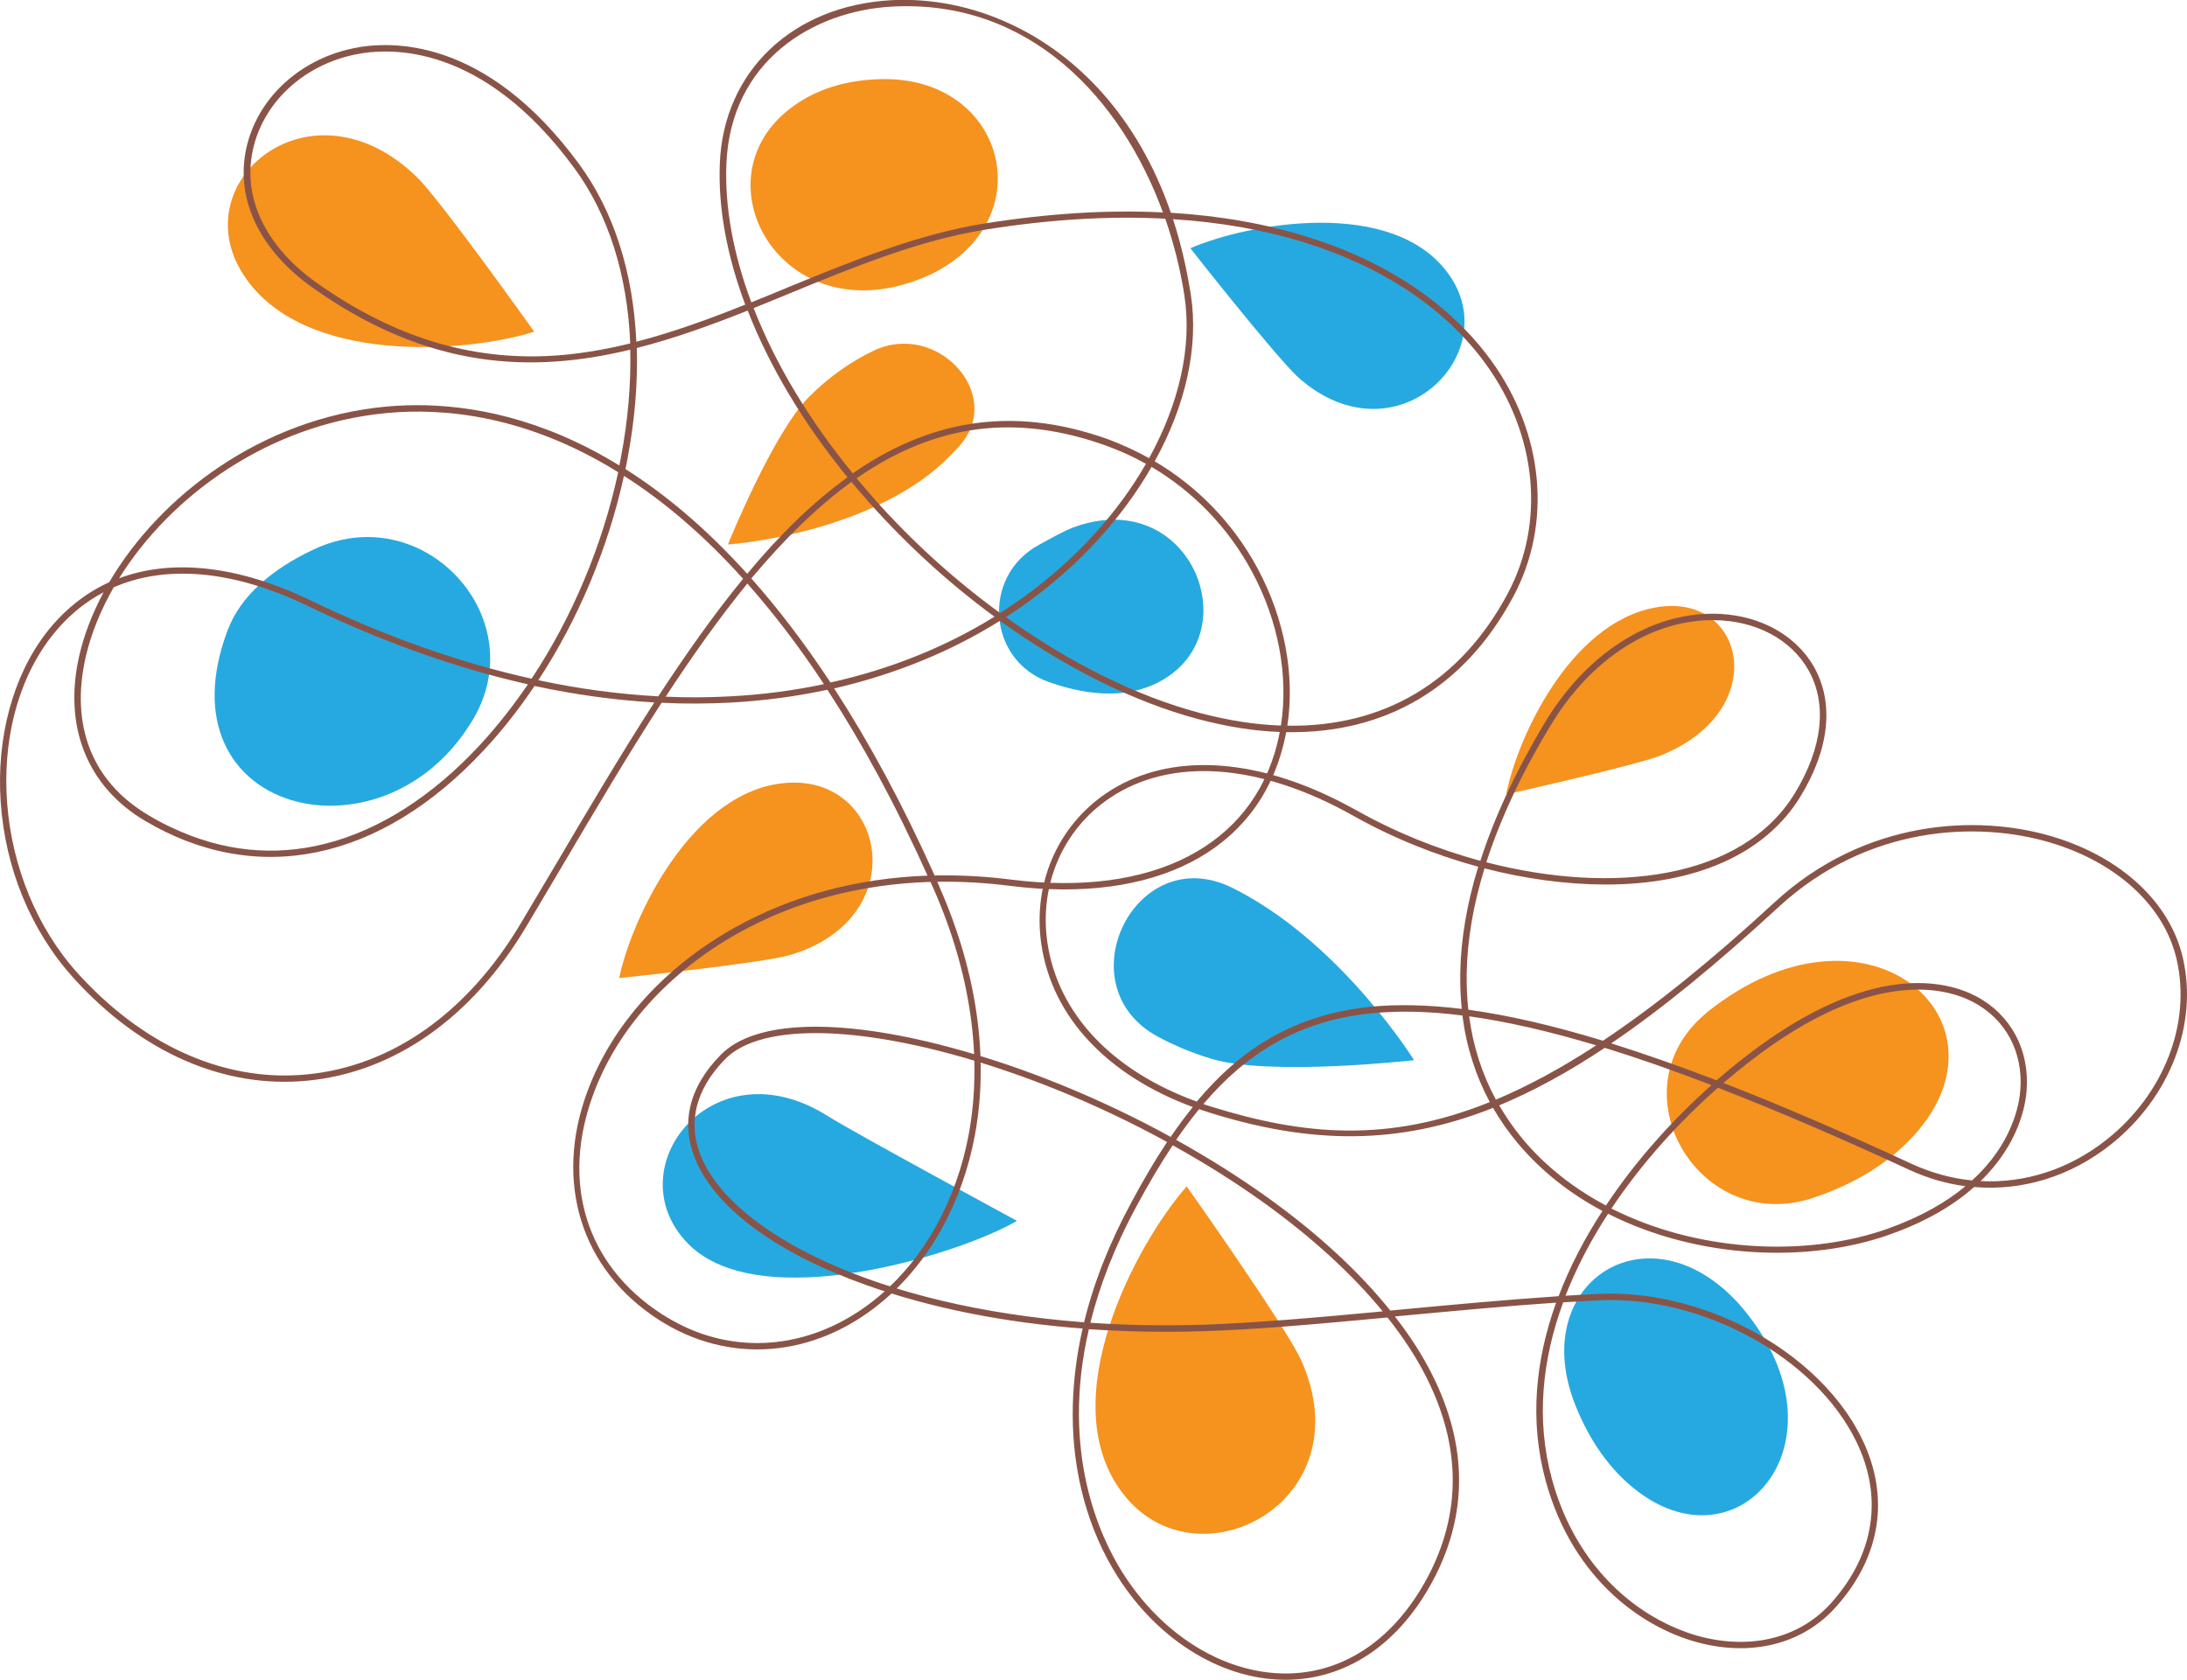 <?xml version="1.0" encoding="utf-8"?>
<!-- Generator: Adobe Illustrator 26.5.0, SVG Export Plug-In . SVG Version: 6.00 Build 0)  -->
<svg version="1.1" id="Camada_1" xmlns="http://www.w3.org/2000/svg" xmlns:xlink="http://www.w3.org/1999/xlink" x="0px" y="0px"
	 viewBox="0 0 1325.6 1018.4" style="enable-background:new 0 0 1325.6 1018.4;" xml:space="preserve">
<style type="text/css">
	.st0{fill:#F6921E;}
	.st1{fill:#26A9E0;}
	.st2{fill:#895447;}
</style>
<g>
	<path class="st0" d="M441.2,330.1c0,0,27.4-67.8,49.2-89.5c12.9-12.9,26.2-21.8,39.2-28c38.3-18.2,79.3,26.4,52.4,57.2
		c-7.2,8.2-15.8,16.2-26.1,23.1C507,325.8,441.2,330.1,441.2,330.1z"/>
	<path class="st1" d="M857.1,642.8c0,0-87.4,9.9-123-0.9c-11.9-3.6-22.5-8.1-32-13.2c-57.3-30.6-14.3-119,44.2-90.7
		c1.8,0.9,3.7,1.8,5.5,2.8C814.7,574.4,857.1,642.8,857.1,642.8z"/>
	<path class="st1" d="M417,754c43.4,44.4,165.3,6.3,199.4-13.8c0,0-98.8-53.5-114.6-63.5C431.9,632.5,372.7,708.7,417,754z"/>
	<path class="st0" d="M1003.5,368.3c-53.1,9.6-84.7,82-90.5,113.3c0,0,78.4-17.5,93.7-23.6C1074.5,430.7,1057.7,358.5,1003.5,368.3z
		"/>
	<path class="st0" d="M477.7,474.6c-58.4,3.5-95.1,82.9-102.4,118.4c0,0,86.4-9,103.3-13.9C553.6,557.1,537.4,471,477.7,474.6z"/>
	<path class="st0" d="M147.5,166.5c35.9,55.6,136.4,47.3,176.3,34.6c0,0-56.9-80-71.3-93.9C188.8,45.5,110.9,109.7,147.5,166.5z"/>
	<path class="st1" d="M878.2,166.4c-33.7-47.4-122-30.9-156.7-15.9c0,0,53.2,67.8,66.4,79.2C846.3,280.2,912.7,214.8,878.2,166.4z"
		/>
	<path class="st0" d="M680.9,905.9c-43.8-56.2,8-152.1,38.4-186.6c0,0,60.8,86.1,69.4,105.5C827.1,910.7,725.6,963.3,680.9,905.9z"
		/>
	<path class="st1" d="M992.9,904.4c-17.4-13.1-29.6-31.5-37.9-52.1c-29.5-73.5,42.1-121.1,96.7-64.2c0.8,0.8,1.4,1.5,2,2.1
		C1124.1,870.1,1056.8,952.6,992.9,904.4z"/>
	<path class="st0" d="M478.8,65.9c15.6-12.1,34.5-17.3,54.3-17.9c76.2-2.5,99.4,84.9,31.4,118.2c-0.4,0.2-0.8,0.4-1.1,0.5
		C476.1,206.2,420.8,110.6,478.8,65.9z"/>
	<path class="st1" d="M708.4,409.9c-21,14.5-47.5,12.5-72.5,3.7c-37.2-13.1-41.1-63.7-6.8-82.9c9.3-5.2,17.1-9.3,21.1-10.8
		C718.8,294.3,755.1,377.8,708.4,409.9z"/>
	<path class="st0" d="M1162.9,685.2c-16.3,19.4-38.6,32.5-63.4,40.9c-69.6,23.6-121.6-65-65.4-111.8c0.4-0.3,0.7-0.6,1-0.9
		C1129.7,538.1,1221,615.9,1162.9,685.2z"/>
	<path class="st1" d="M137.9,382.3c8-21.3,27.2-37.3,51.9-49c67.3-32.1,135.3,42.7,95.5,105.2c-0.1,0.2-0.3,0.4-0.4,0.6
		C230.5,525.9,96.5,493,137.9,382.3z"/>
	<path class="st2" d="M613.2,14.9c40,18.8,76.5,56.1,96.5,114.1c29.8,1.8,57.6,6.7,83.1,14.7c48,15,86.3,40.9,110.9,74.7
		c32.1,44.2,37.3,99.1,13.5,143.4c-29.5,55.1-77.4,83.2-137.6,82.1c-0.5,2.5-1,5-1.6,7.4c-16,64.8-78,96.9-165.8,85.8
		c-14.9-1.9-29.7-2.7-44.1-2.5c0.5,1.1,1,2.2,1.4,3.3c22.7,51.6,30.1,103.6,21.4,150.4c-7.7,41.3-27.7,77.2-56.3,101
		c-41,34.2-93,38.3-135.6,10.7c-47-30.4-63.4-83.6-42.8-138.7c14.9-39.9,46.5-75,89-98.8c34.6-19.4,74.4-30.1,117-31.6
		c-19.7-43.9-40.1-81.1-60.7-112.7c-19,4.1-38.7,6.7-58.9,7.8c-13.7,0.7-27.6,0.8-41.6,0.1c-20.4,31.5-40.5,65.5-61.1,100.4
		c-7,11.8-14,23.7-21.1,35.6c-32.8,54.9-79.8,88-132.3,93.1c-50.8,5-101.2-17.2-142-62.3C18.7,564.3,3.1,526.4,0.4,486
		c-2.6-38.7,7.4-75.9,27.4-102c10.7-13.9,23.7-24.3,38.4-31c30.7-52.3,92.4-99.5,168.1-106.5c29.5-2.7,69.7,0.2,114.9,21.5
		c8.6,4,17.3,8.8,26.2,14.2c0.3-1.7,0.7-3.4,1-5.1c4.3-22.7,6.1-44.5,5.6-65.1c-59.5,14.4-122.3,12.2-192.4-37.5
		c-32.2-22.8-46.9-53.5-40.4-84.2c6.4-30.1,31.8-54.1,64.8-61c22.3-4.7,80.2-7.3,137.1,70.3c21,28.7,32.7,65.6,34.6,107.6
		c22.3-5.8,44.3-13.8,66-22.5c-11.1-29.7-16.5-58.7-15.4-85.7c2.3-55.8,44.1-95.6,104.1-98.9C564.2-1.1,589.3,3.6,613.2,14.9z
		 M704.9,128.8C679.4,59.1,623.6-0.5,540.8,4c-48.2,2.6-97.9,33.1-100.5,95.2c-1.1,26.4,4.2,54.9,15.1,84.1c7.5-3,14.9-6,22.2-9.1
		c38.6-15.8,78.4-32.2,119.1-38.7C635.2,129.4,671.4,127.1,704.9,128.8z M780.3,440c58.4,0.9,104.9-26.5,133.5-80
		c23-43,17.9-96.4-13.3-139.4c-24.1-33.2-61.7-58.5-108.9-73.3c-24.8-7.8-51.7-12.6-80.6-14.4c4.6,14.1,8.2,29.3,10.8,45.8
		c4.9,31.9-3.3,67.4-21.9,101c26,15.3,47.7,37.7,62.4,65C778.6,375.1,785,409.2,780.3,440z M696.5,277.8
		c18.1-32.9,26.2-67.4,21.4-98.6c-2.4-15.6-6.3-31.3-11.6-46.6c-33.7-1.8-70.1,0.4-108.9,6.6c-40.3,6.4-79.9,22.7-118.3,38.5
		c-7.4,3.1-14.9,6.1-22.3,9.1c13,33.4,33.3,67.5,60.1,100.2c44.9-31.2,95.3-42.2,155.5-20.4C680.7,269.8,688.8,273.5,696.5,277.8z
		 M382,208.2c-1.7-41.6-13.2-78.1-33.9-106.3C292.6,26.2,236.5,28.6,215,33.1c-31.5,6.6-55.7,29.4-61.8,58.1
		c-6.2,29.2,8,58.4,38.8,80.3c48.1,34.1,97,48.4,149.5,43.7C355.2,213.9,368.7,211.5,382,208.2z M694.6,281.2
		c-7.5-4.2-15.4-7.8-23.6-10.8c-54.8-19.8-103.8-13.7-151.8,19.6c3.3,3.9,6.7,7.9,10.1,11.8c23.2,26.2,49.4,49.9,76.9,69.9
		c5-3.2,10-6.6,14.8-10.1C652.4,338.9,677.6,310.8,694.6,281.2z M776.4,439.9c4.7-30.1-1.5-63.6-17.6-93.4
		c-14.3-26.6-35.4-48.4-60.8-63.4c-17.3,30.1-42.8,58.6-74.6,81.7c-4.5,3.3-9.1,6.4-13.7,9.4c38.4,27.5,79.1,47.9,117.7,58.1
		C744.4,436.8,760.8,439.4,776.4,439.9z M513.7,289.4c-26.9-33-47.4-67.4-60.5-101.1c-22.1,8.8-44.4,16.9-67.2,22.7
		c0.6,21.2-1.2,43.6-5.6,66.8c-0.4,2.2-0.8,4.4-1.3,6.6c23.9,15.1,48.7,35.7,73.8,63.5C472.2,324.7,492.3,304.8,513.7,289.4z
		 M602.8,373.9c-27.3-20-53.2-43.6-76.3-69.6c-3.5-4-7-8-10.4-12.1C506,299.5,496,308,486,317.6c-10.4,10.1-20.6,21.2-30.6,33.1
		c16,18,32,38.9,48,63.1C539.4,405.8,572.9,392.4,602.8,373.9z M566.5,530.8c15.1-0.3,30.6,0.5,46.3,2.5
		c85.6,10.8,146-20.2,161.5-82.9c0.5-2.2,1-4.4,1.4-6.6c-15.7-0.6-32.2-3.2-49.4-7.8c-39.4-10.5-81-31.4-120.2-59.6
		c-30.2,18.9-64.1,32.6-100.5,41C526.3,449.2,546.7,486.7,566.5,530.8z M374.7,286.3c-55.4-34.4-105.2-39.1-140-35.9
		c-72.3,6.7-131.6,50.6-162.5,100.2c32.1-12,72.2-7.7,115.8,13.3c45.8,22.1,90.6,37.9,134.2,47.6C346.7,374.5,365.1,331,374.7,286.3
		z M450.4,350.9c-24.5-27.2-48.8-47.5-72.2-62.4c-9.7,44.2-27.8,87.2-51.9,123.9c24.7,5.3,48.9,8.5,72.7,9.8
		C415.8,396.5,432.8,372.4,450.4,350.9z M499.4,414.8c-15.4-23.4-31-43.6-46.4-61c-16.9,20.7-33.3,43.8-49.5,68.6
		c13.1,0.6,26.1,0.5,39-0.2C461.9,421.2,481,418.7,499.4,414.8z M109.4,637.5c24.7,11.6,50.7,16.5,76.8,13.9
		c51.3-5,97.2-37.4,129.3-91.3c7.1-11.9,14.1-23.7,21.1-35.5c20-33.9,39.8-67.4,60-98.7c-23.8-1.4-48-4.7-72.6-10
		c-9.4,14-19.6,27-30.6,38.8c-62.7,67.5-137.7,83.2-205.6,42.9c-35.1-20.8-49.6-57.4-39.7-100.3c2.9-12.6,7.9-25.5,14.7-38.2
		c-12.2,6.4-22.9,15.5-32,27.3c-41.7,54.5-34.2,147.9,16.5,203.9C66.3,611.2,87.3,627.1,109.4,637.5z M104.4,501.9
		c30.4,14.3,61.6,17.6,93,9.6c32.5-8.2,64.7-28.8,93.2-59.5c10.5-11.3,20.3-23.8,29.4-37.1c-43.4-9.8-88.1-25.6-133.6-47.6
		c-0.6-0.3-1.3-0.6-1.9-0.9c-44.1-20.8-84.1-24-115.6-10.3C61,370,55.2,384.2,52,398.1c-9.6,41.8,3.8,75.9,37.9,96.1
		C94.7,497.1,99.5,499.7,104.4,501.9z M414.5,804.2c38.3,18.1,82.2,11.7,117.7-17.8c28-23.3,47.5-58.4,55-98.8
		c8.5-46.1,1.2-97.3-21.1-148.2c-0.7-1.6-1.4-3.1-2.1-4.7c-42.5,1.3-82.3,11.8-116.8,31.2c-41.7,23.4-72.7,57.7-87.3,96.8
		c-20.3,54.1-4.8,104.3,41.3,134.1C405.6,799.6,410,802,414.5,804.2z"/>
	<path class="st2" d="M1072,379.4c11.8,5.6,21.4,14.2,27.6,25.1c12.2,21.8,9.3,49.7-8.4,78.6c-21.1,34.5-63.3,53.4-118.7,53.2
		c-23.5-0.1-48.2-3.5-72.7-9.8c-6.8,22.1-10.4,43.3-10.8,63.3c-0.1,7.7,0.2,15.1,1,22.4c24.1,3.3,51.1,9.5,81.6,18.8
		c31.1-20.7,65.4-48.3,104-83.9c54.6-50.4,123-53.6,168.8-39.8c41.6,12.6,71,40,78.7,73.5c9.3,40.2-7.8,84.5-43.5,113
		c-24.5,19.5-53.8,28.4-83,25.9c-12,10.6-28.5,20.8-51.2,28.8c-49.1,17.5-116.5,14.9-170.7-12.6c-10.3,15.8-19.1,32.5-25.8,49.7
		c6.7-0.4,13.3-0.8,19.9-1.1c28.1-1.4,57.5,5.3,83.7,17.6c33.4,15.7,61.7,40.7,76,70.1c17.2,35.2,11.7,71.5-15.6,102
		c-19.2,21.6-48.5,29.8-80.2,22.5c-35.4-8.1-79.2-38.3-95.8-98.8c-10-36.6-6.2-73.3,6.3-108.1c-30.7,2.1-62.6,5.1-93.7,8
		c-1.3,0.1-2.6,0.2-4,0.4c9.1,11.7,16.7,23.5,22.6,35.3c21.6,43,21.7,85,0.4,124.9c-20,37.4-50.6,58.7-86,60
		c-39.5,1.4-79.8-22.6-105.2-62.7c-17.7-28-27.1-62-27.1-98.2c0-17.1,2-34.4,6-52c-47.8-3.6-92.1-12.5-130.7-26.2
		c-53.6-19-90.3-45.6-103.3-74.7c-10.1-22.6-5-45.1,14.7-65.1c20.5-20.9,70.9-22.6,138.2-4.7c45,11.9,91.7,31,134.5,54.5
		c4.3-6.4,8.8-12.4,13.4-18.1c-52-19.2-85.3-54.7-91.8-98.6c-5.4-36.5,9.7-71.6,39.4-91.7c34.7-23.4,83.2-22.6,134.9,1.8
		c5.5,2.6,11.1,5.5,16.7,8.6c23.4,13.2,49.1,23.6,75.1,30.6c8.5-26.5,21.5-54.4,38.9-83.5c25.2-42,63.7-66.8,103.1-66.3
		C1051.2,372.3,1062.4,374.8,1072,379.4z M900.9,522.8c76.4,19.8,154.9,10.6,186.9-41.7c16.9-27.6,19.9-54.2,8.4-74.7
		c-10.5-18.7-31.8-30.1-57-30.4c-38-0.5-75.2,23.5-99.7,64.4C922.2,469.1,909.4,496.6,900.9,522.8z M1200.5,716.1
		c27,1.4,53.9-7.2,76.6-25.3c34.6-27.6,51.2-70.4,42.2-109.2c-7.4-32.1-35.9-58.5-76.1-70.6c-44.8-13.5-111.6-10.4-165.1,38.9
		c-37.1,34.2-70.4,61.6-101.5,82.7c19.8,6.2,41.1,13.7,63.9,22.4c6.1-5.3,12.2-10.3,18.3-15c75.9-58.6,122.4-44.7,138.9-36
		c21,11.1,32.5,32.3,30.7,56.9C1227.8,670.1,1223.7,693.6,1200.5,716.1z M1195.3,715.7c24.5-22.2,28.6-46,29.3-55
		c1.7-23-9-42.9-28.7-53.2c-15.8-8.3-60.6-21.5-134.7,35.6c-5.5,4.3-11.1,8.8-16.6,13.5c34.3,13.3,72.2,29.6,114,49l-0.8,1.7
		l0.8-1.7C1170.6,711.1,1182.9,714.5,1195.3,715.7z M886,611.7c-0.7-7.1-1-14.5-0.9-22c0.4-20.3,4-41.8,10.9-64.2
		c-26.2-7.1-52.1-17.6-75.9-31c-56.6-31.8-110.3-35.7-147.5-10.6c-28.5,19.2-42.9,52.9-37.7,87.9c6.4,42.8,39.2,77.5,90.5,96.1
		c26.7-32,59.1-52.7,105.2-57.5C847.2,608.8,865.5,609.2,886,611.7z M981.6,735.1c52.3,24.7,115.9,26.5,162.5,9.9
		c20.5-7.3,35.8-16.3,47.2-25.8c-11.6-1.5-23.2-4.9-34.4-10.1c-42.5-19.7-80.9-36.1-115.6-49.6c-23.5,20.7-46.2,45.7-64.6,73.3
		C978.4,733.5,980,734.3,981.6,735.1z M973.4,730.9c18.2-27.4,40.7-52.3,64-73c-23.2-8.9-44.7-16.4-64.7-22.6
		c-22.2,14.8-43.4,26.3-64,34.9c4.2,7.2,9,14.1,14.4,20.6C937.1,707.5,954.4,720.8,973.4,730.9z M906.7,666.7
		c19.1-8,39.2-18.8,60.8-32.9c-28.6-8.6-54.1-14.4-77-17.6C892.9,634.4,898.3,651.2,906.7,666.7z M903,668.2
		c-8.6-16.1-14.2-33.6-16.6-52.5c-20.5-2.6-38.9-3-55.3-1.3c-44.3,4.5-75.7,24.4-101.7,55c1.6,0.6,3.3,1.1,4.9,1.6
		C790.5,688.5,841.5,693,903,668.2z M971.3,734.2c-19.4-10.3-36.9-23.9-51.2-40.9c-5.7-6.8-10.8-14-15.1-21.6
		c-57.1,22.7-110.3,22.2-171.8,2.9c-2.1-0.7-4.3-1.4-6.4-2.1c-4.8,5.9-9.4,12.1-13.9,18.6c19.4,10.8,38,22.5,55.2,34.8
		c30.4,21.8,55.6,45,74.6,68.7c2.1-0.2,4.3-0.4,6.4-0.6c31.7-3,64.3-6,95.6-8.1C951.5,768,960.6,750.6,971.3,734.2z M1011.7,985.3
		c7.5,3.5,14.9,6.1,22,7.7c30.3,6.9,58.2-0.8,76.4-21.3c26.1-29.3,31.5-64,15-97.8c-24.9-51-93.4-88.6-156-85.5
		c-7.1,0.4-14.3,0.8-21.6,1.2c-12.7,34.5-16.7,71.1-6.8,107.3C953.5,943.6,982.9,971.7,1011.7,985.3z M707.4,692.4
		c-42.5-23.3-88.8-42.2-133.4-54c-65-17.2-115.2-15.9-134.4,3.7c-18.5,18.8-23.3,39.9-13.9,60.9c19.9,44.5,105,89.2,231.4,98.7
		c5.8-23.9,15.4-48.2,28.6-72.6C692.7,716,699.9,703.7,707.4,692.4z M838.1,795.1c-18.6-22.7-43-45-72.2-66
		c-17.2-12.3-35.7-24-55.1-34.7c-7.5,11.3-14.7,23.5-21.7,36.5c-13.8,25.5-22.8,49.3-28.2,71.1c21.6,1.5,44.5,1.9,68.4,1.2
		C761.2,802.1,798.5,798.8,838.1,795.1z M736.6,1004.7c14.7,6.9,30.3,10.4,45.7,9.9c34-1.2,63.4-21.8,82.8-57.9
		c20.7-38.8,20.6-79.6-0.4-121.4c-6.1-12.2-14.1-24.4-23.7-36.5c-40.6,3.8-78.8,7.3-111.6,8.3c-23.7,0.8-46.9,0.3-69.4-1.2
		c-17.3,74.5,6.7,126,20.6,147.9C695.2,976.8,714.9,994.5,736.6,1004.7z"/>
</g>
</svg>
